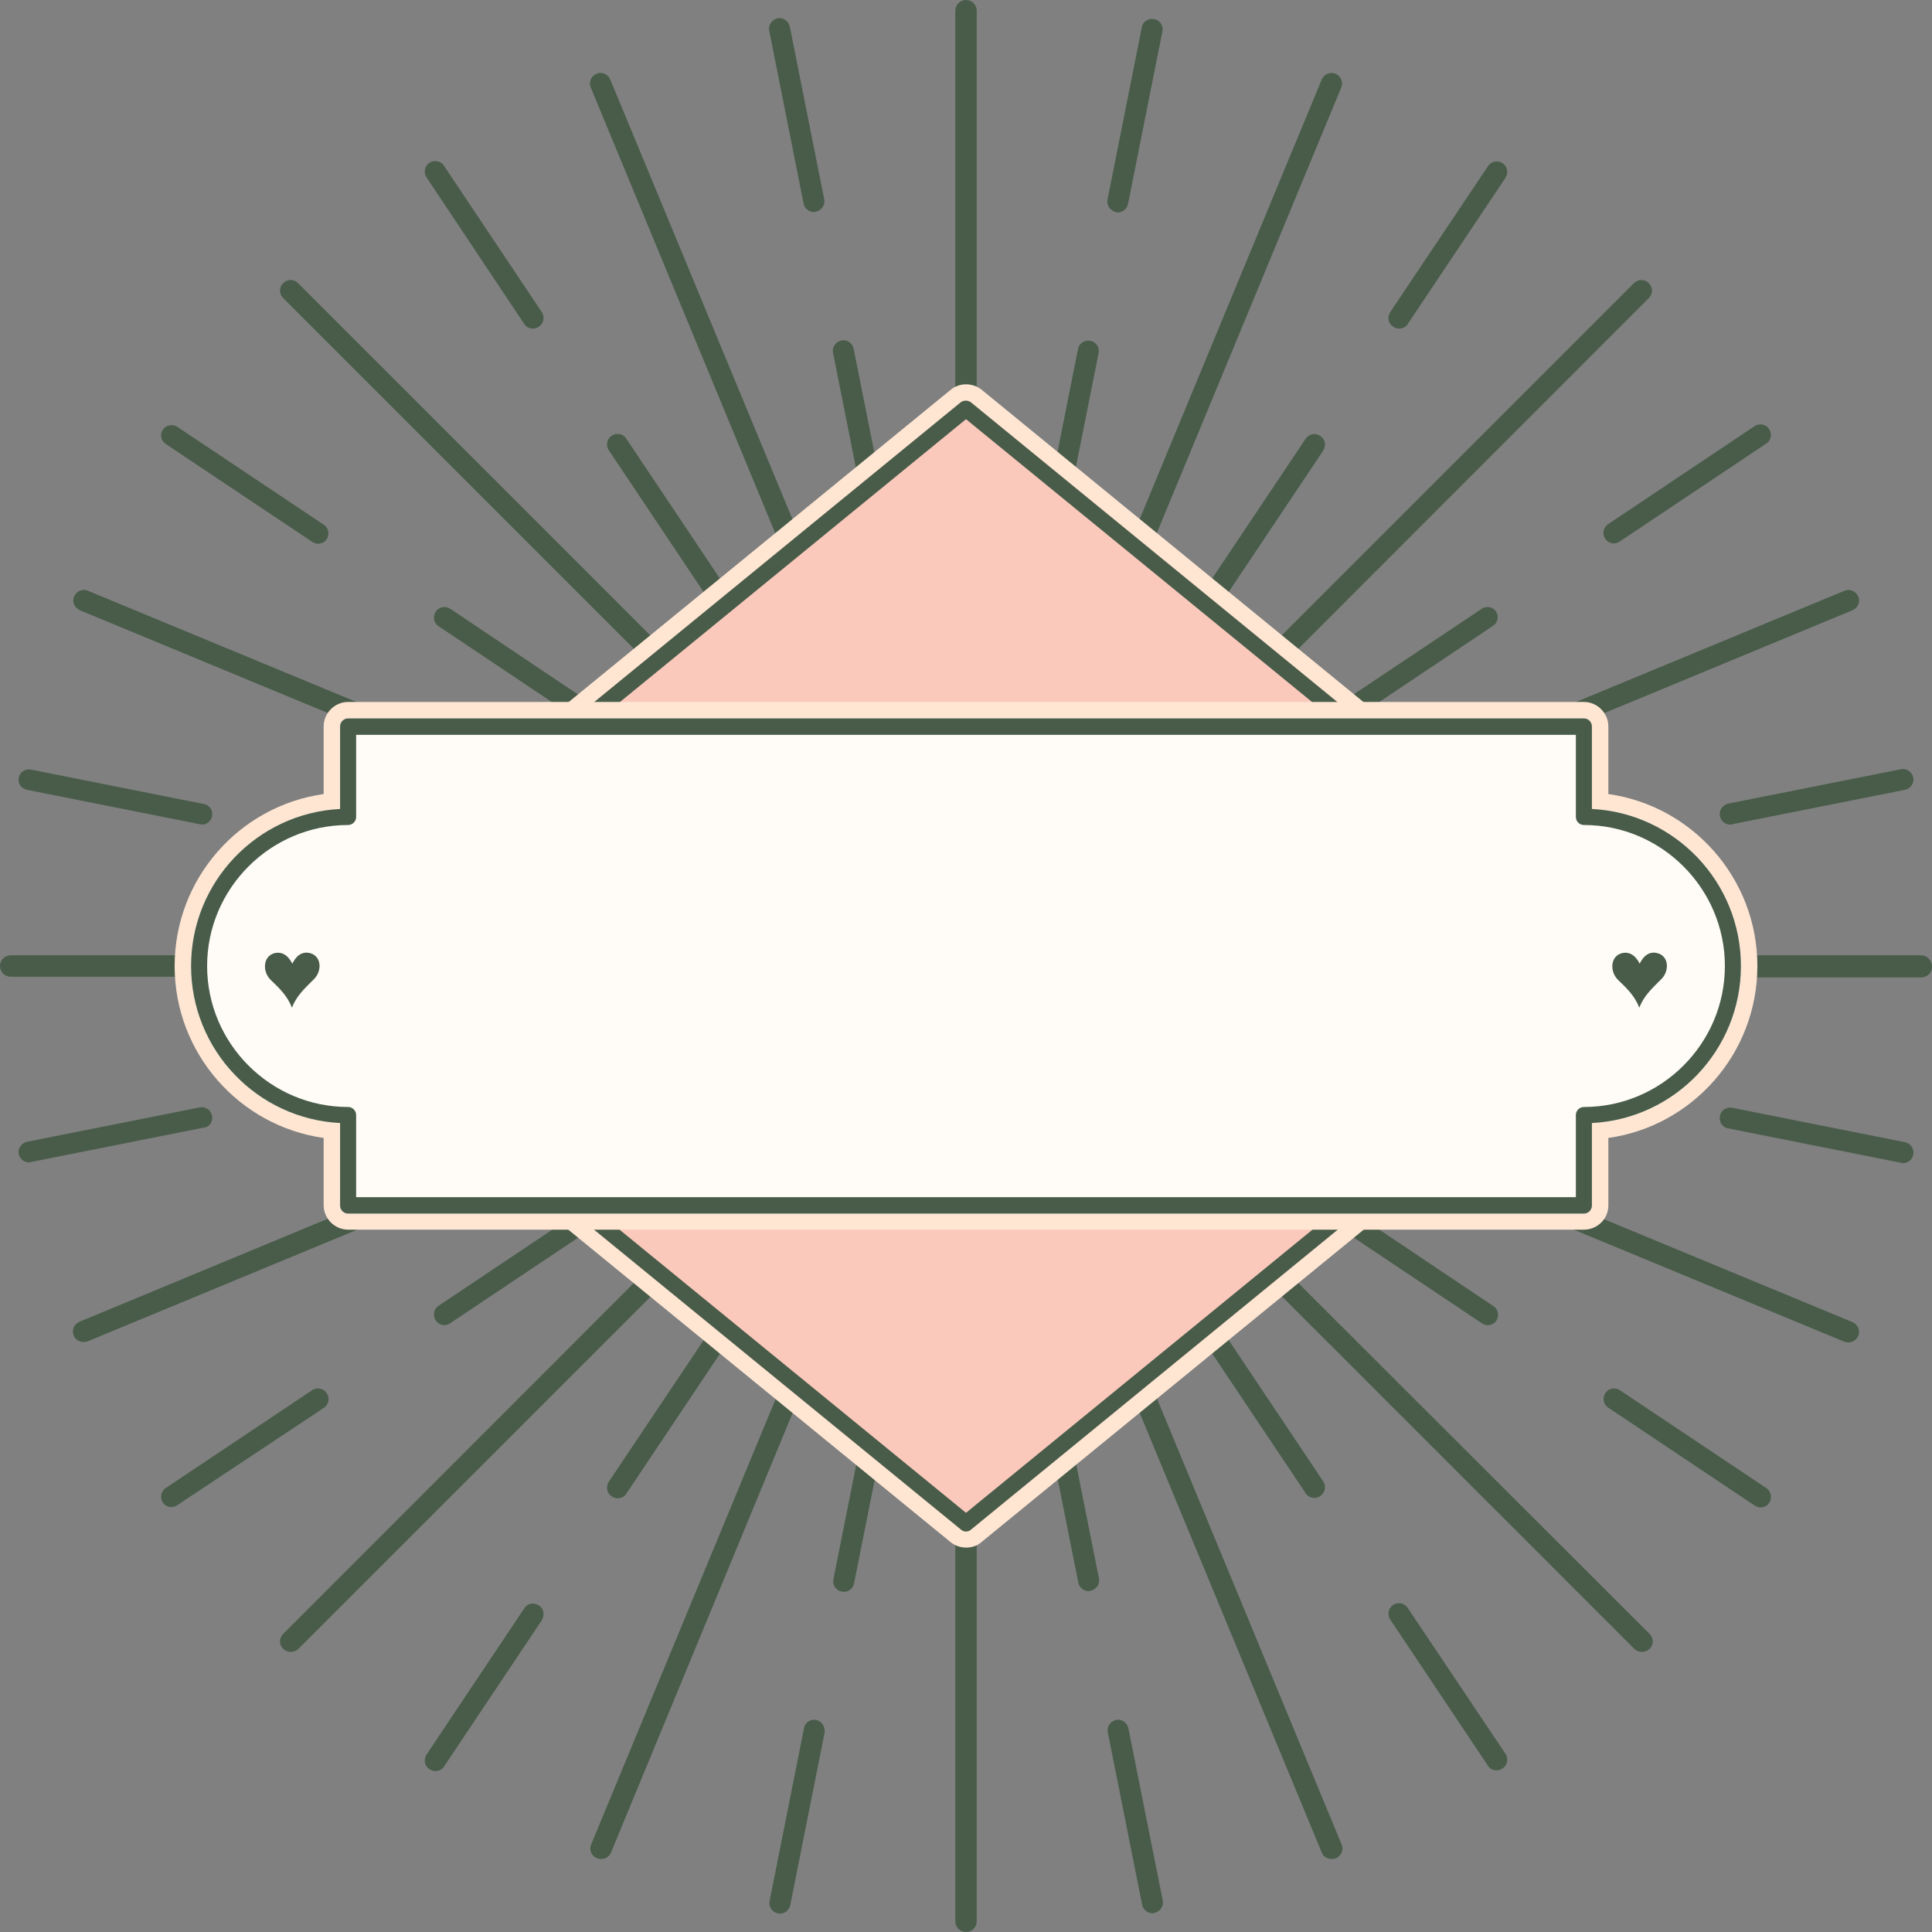 <?xml version="1.0" encoding="UTF-8"?><svg xmlns="http://www.w3.org/2000/svg" xmlns:xlink="http://www.w3.org/1999/xlink" height="505.6" preserveAspectRatio="xMidYMid meet" version="1.0" viewBox="-2.8 -2.8 505.6 505.6" width="505.6" zoomAndPan="magnify"><rect x="-2.8" y="-2.8" width="505.6" height="505.6" fill="#808080" stroke="none"/><g id="change1_1"><path d="M134.4,82c0.5,0.8,1.4,1.2,2.3,1.2c0.5,0,1.1-0.2,1.5-0.5c1.3-0.8,1.6-2.6,0.8-3.8l-25.6-38.3 c-0.8-1.3-2.6-1.6-3.8-0.8c-1.3,0.8-1.6,2.6-0.8,3.8L134.4,82z M4.3,203.9l45.2,9c0.2,0,0.4,0.1,0.5,0.1c1.3,0,2.4-0.9,2.7-2.2 c0.3-1.5-0.7-3-2.2-3.2l-45.2-9c-1.5-0.3-3,0.7-3.2,2.2C1.8,202.2,2.8,203.6,4.3,203.9z M52.7,289.2c-0.3-1.5-1.7-2.5-3.2-2.2 l-45.2,9c-1.5,0.3-2.5,1.8-2.2,3.2c0.3,1.3,1.4,2.2,2.7,2.2c0.2,0,0.4,0,0.5-0.1l45.2-9C52,292.2,53,290.7,52.7,289.2z M40.6,113.4 L78.9,139c0.5,0.3,1,0.5,1.5,0.5c0.9,0,1.8-0.4,2.3-1.2c0.8-1.3,0.5-3-0.8-3.8l-38.3-25.6c-1.3-0.8-3-0.5-3.8,0.8 C39,110.8,39.3,112.6,40.6,113.4z M268.6,329.1c-0.3-1.5-1.8-2.5-3.2-2.2c-1.5,0.3-2.5,1.8-2.2,3.2l16.2,81.3 c0.3,1.3,1.4,2.2,2.7,2.2c0.2,0,0.4,0,0.5-0.1c1.5-0.3,2.5-1.8,2.2-3.2L268.6,329.1z M234.7,327c-1.5-0.3-3,0.7-3.2,2.2l-16.2,81.3 c-0.3,1.5,0.7,3,2.2,3.2c0.2,0,0.4,0.1,0.5,0.1c1.3,0,2.4-0.9,2.7-2.2l16.2-81.3C237.2,328.7,236.2,327.3,234.7,327z M138.2,417.3 c-1.3-0.8-3-0.5-3.8,0.8l-25.6,38.3c-0.8,1.3-0.5,3,0.8,3.8c0.5,0.3,1,0.5,1.5,0.5c0.9,0,1.8-0.4,2.3-1.2l25.6-38.3 C139.8,419.8,139.5,418.1,138.2,417.3z M210.8,447.3c-1.5-0.3-3,0.7-3.2,2.2l-9,45.2c-0.3,1.5,0.7,3,2.2,3.2c0.2,0,0.4,0.1,0.5,0.1 c1.3,0,2.4-0.9,2.7-2.2l9-45.2C213.2,449.1,212.2,447.6,210.8,447.3z M82.7,361.8c-0.8-1.3-2.6-1.6-3.8-0.8l-38.3,25.6 c-1.3,0.8-1.6,2.6-0.8,3.8c0.5,0.8,1.4,1.2,2.3,1.2c0.5,0,1.1-0.2,1.5-0.5L82,365.6C83.2,364.8,83.6,363,82.7,361.8z M417.3,138.2 c0.5,0.8,1.4,1.2,2.3,1.2c0.5,0,1.1-0.2,1.5-0.5l38.3-25.6c1.3-0.8,1.6-2.6,0.8-3.8c-0.8-1.3-2.6-1.6-3.8-0.8L418,134.4 C416.8,135.2,416.4,137,417.3,138.2z M207.5,50.5c0.3,1.3,1.4,2.2,2.7,2.2c0.2,0,0.4,0,0.5-0.1c1.5-0.3,2.5-1.8,2.2-3.2l-9-45.2 c-0.3-1.5-1.8-2.5-3.2-2.2c-1.5,0.3-2.5,1.8-2.2,3.2L207.5,50.5z M447.3,210.8c0.3,1.3,1.4,2.2,2.7,2.2c0.2,0,0.4,0,0.5-0.1l45.2-9 c1.5-0.3,2.5-1.8,2.2-3.2c-0.3-1.5-1.8-2.5-3.2-2.2l-45.2,9C448,207.8,447,209.3,447.3,210.8z M361.8,82.7c0.5,0.3,1,0.5,1.5,0.5 c0.9,0,1.8-0.4,2.3-1.2l25.6-38.3c0.8-1.3,0.5-3-0.8-3.8c-1.3-0.8-3-0.5-3.8,0.8L361,78.9C360.2,80.2,360.5,81.9,361.8,82.7z M289.2,52.7c0.2,0,0.4,0.1,0.5,0.1c1.3,0,2.4-0.9,2.7-2.2l9-45.2c0.3-1.5-0.7-3-2.2-3.2c-1.5-0.3-3,0.7-3.2,2.2l-9,45.2 C286.8,50.9,287.8,52.4,289.2,52.7z M231.4,170.9c0.3,1.3,1.4,2.2,2.7,2.2c0.2,0,0.4,0,0.5-0.1c1.5-0.3,2.5-1.8,2.2-3.2l-16.2-81.3 c-0.3-1.5-1.7-2.5-3.2-2.2c-1.5,0.3-2.5,1.8-2.2,3.2L231.4,170.9z M265.3,173c0.2,0,0.4,0.1,0.5,0.1c1.3,0,2.4-0.9,2.7-2.2 l16.2-81.3c0.3-1.5-0.7-3-2.2-3.2c-1.5-0.3-3,0.7-3.2,2.2l-16.2,81.3C262.8,171.3,263.8,172.7,265.3,173z M89,284.8 c0.2,0,0.4,0,0.5-0.1l81.3-16.2c1.5-0.3,2.5-1.8,2.2-3.2c-0.3-1.5-1.8-2.5-3.2-2.2l-81.3,16.2c-1.5,0.3-2.5,1.8-2.2,3.2 C86.6,283.9,87.7,284.8,89,284.8z M158.8,389.3c0.9,0,1.8-0.4,2.3-1.2l46.1-68.9c0.8-1.3,0.5-3-0.8-3.8c-1.3-0.8-3-0.5-3.8,0.8 L156.5,385c-0.8,1.3-0.5,3,0.8,3.8C157.7,389.1,158.3,389.3,158.8,389.3z M113.5,344c0.5,0,1.1-0.2,1.5-0.5l68.9-46.1 c1.3-0.8,1.6-2.6,0.8-3.8s-2.6-1.6-3.8-0.8L112,338.9c-1.3,0.8-1.6,2.6-0.8,3.8C111.7,343.5,112.6,344,113.5,344z M385,156.5 L316,202.6c-1.3,0.8-1.6,2.6-0.8,3.8c0.5,0.8,1.4,1.2,2.3,1.2c0.5,0,1.1-0.2,1.5-0.5l68.9-46.1c1.3-0.8,1.6-2.6,0.8-3.8 C387.9,156,386.2,155.7,385,156.5z M410.5,215.3l-81.3,16.2c-1.5,0.3-2.5,1.8-2.2,3.2c0.3,1.3,1.4,2.2,2.7,2.2c0.2,0,0.4,0,0.5-0.1 l81.3-16.2c1.5-0.3,2.5-1.8,2.2-3.2C413.4,215.9,412,215,410.5,215.3z M338.9,112l-46.1,68.9c-0.8,1.3-0.5,3,0.8,3.8 c0.5,0.3,1,0.5,1.5,0.5c0.9,0,1.8-0.4,2.3-1.2l46.1-68.9c0.8-1.3,0.5-3-0.8-3.8C341.5,110.4,339.8,110.7,338.9,112z M180.9,207.2 c0.5,0.3,1,0.5,1.5,0.5c0.9,0,1.8-0.4,2.3-1.2c0.8-1.3,0.5-3-0.8-3.8L115,156.5c-1.3-0.8-3-0.5-3.8,0.8c-0.8,1.3-0.5,3,0.8,3.8 L180.9,207.2z M204.9,185.2c0.5,0,1.1-0.2,1.5-0.5c1.3-0.8,1.6-2.6,0.8-3.8L161.1,112c-0.8-1.3-2.6-1.6-3.8-0.8 c-1.3,0.8-1.6,2.6-0.8,3.8l46.1,68.9C203.1,184.8,204,185.2,204.9,185.2z M169.8,236.9c0.2,0,0.4,0.1,0.5,0.1c1.3,0,2.4-0.9,2.7-2.2 c0.3-1.5-0.7-3-2.2-3.2l-81.3-16.2c-1.5-0.3-3,0.7-3.2,2.2c-0.3,1.5,0.7,3,2.2,3.2L169.8,236.9z M459.4,386.6L421.1,361 c-1.3-0.8-3-0.5-3.8,0.8c-0.8,1.3-0.5,3,0.8,3.8l38.3,25.6c0.5,0.3,1,0.5,1.5,0.5c0.9,0,1.8-0.4,2.3-1.2 C461,389.2,460.7,387.4,459.4,386.6z M495.7,296.1l-45.2-9c-1.5-0.3-3,0.7-3.2,2.2c-0.3,1.5,0.7,3,2.2,3.2l45.2,9 c0.2,0,0.4,0.1,0.5,0.1c1.3,0,2.4-0.9,2.7-2.2C498.2,297.8,497.2,296.4,495.7,296.1z M365.6,418c-0.8-1.3-2.6-1.6-3.8-0.8 c-1.3,0.8-1.6,2.6-0.8,3.8l25.6,38.3c0.5,0.8,1.4,1.2,2.3,1.2c0.5,0,1.1-0.2,1.5-0.5c1.3-0.8,1.6-2.6,0.8-3.8L365.6,418z M293.6,315.3c-1.3,0.8-1.6,2.6-0.8,3.8l46.1,68.9c0.5,0.8,1.4,1.2,2.3,1.2c0.5,0,1.1-0.2,1.5-0.5c1.3-0.8,1.6-2.6,0.8-3.8 L297.4,316C296.6,314.8,294.9,314.4,293.6,315.3z M292.5,449.5c-0.3-1.5-1.8-2.5-3.2-2.2c-1.5,0.3-2.5,1.8-2.2,3.2l9,45.2 c0.3,1.3,1.4,2.2,2.7,2.2c0.2,0,0.4,0,0.5-0.1c1.5-0.3,2.5-1.8,2.2-3.2L292.5,449.5z M319.1,292.8c-1.3-0.8-3-0.5-3.8,0.8 c-0.8,1.3-0.5,3,0.8,3.8l68.9,46.1c0.5,0.3,1,0.5,1.5,0.5c0.9,0,1.8-0.4,2.3-1.2c0.8-1.3,0.5-3-0.8-3.8L319.1,292.8z M330.2,263.1 c-1.5-0.3-3,0.7-3.2,2.2c-0.3,1.5,0.7,3,2.2,3.2l81.3,16.2c0.2,0,0.4,0.1,0.5,0.1c1.3,0,2.4-0.9,2.7-2.2c0.3-1.5-0.7-3-2.2-3.2 L330.2,263.1z M500,247.2H278.1l13.1-2.6c1.5-0.3,2.5-1.8,2.2-3.2c-0.3-1.5-1.8-2.5-3.2-2.2l-13.1,2.6L482,156.9 c1.4-0.6,2.1-2.2,1.5-3.6c-0.6-1.4-2.2-2.1-3.6-1.5l-205,84.9l11.1-7.4c1.3-0.8,1.6-2.6,0.8-3.8c-0.8-1.3-2.6-1.6-3.8-0.8l-11.1,7.4 L428.7,75.2c1.1-1.1,1.1-2.8,0-3.9c-1.1-1.1-2.8-1.1-3.9,0L267.9,228.2l7.4-11.1c0.8-1.3,0.5-3-0.8-3.8c-1.3-0.8-3-0.5-3.8,0.8 l-7.4,11.1l84.9-205.1c0.6-1.4-0.1-3-1.5-3.6c-1.4-0.6-3,0.1-3.6,1.5l-84.9,205l2.6-13.1c0.3-1.5-0.7-3-2.2-3.2 c-1.5-0.3-3,0.7-3.2,2.2l-2.6,13.1V0c0-1.5-1.2-2.8-2.8-2.8c-1.5,0-2.8,1.2-2.8,2.8v221.9l-2.6-13.1c-0.3-1.5-1.7-2.5-3.2-2.2 c-1.5,0.3-2.5,1.8-2.2,3.2l2.6,13.1L156.9,18c-0.6-1.4-2.2-2.1-3.6-1.5c-1.4,0.6-2.1,2.2-1.5,3.6l84.9,205.1l-7.4-11.1 c-0.8-1.3-2.6-1.6-3.8-0.8c-1.3,0.8-1.6,2.6-0.8,3.8l7.4,11.1L75.2,71.3c-1.1-1.1-2.8-1.1-3.9,0s-1.1,2.8,0,3.9l156.9,156.9 l-11.1-7.4c-1.3-0.8-3-0.5-3.8,0.8c-0.8,1.3-0.5,3,0.8,3.8l11.1,7.4l-205-84.9c-1.4-0.6-3,0.1-3.6,1.5c-0.6,1.4,0.1,3,1.5,3.6 L223,241.8l-13.1-2.6c-1.5-0.3-3,0.7-3.2,2.2c-0.3,1.5,0.7,3,2.2,3.2l13.1,2.6H0c-1.5,0-2.8,1.2-2.8,2.8c0,1.5,1.2,2.8,2.8,2.8 h221.9l-13.1,2.6c-1.5,0.3-2.5,1.8-2.2,3.2c0.3,1.3,1.4,2.2,2.7,2.2c0.2,0,0.4,0,0.5-0.1l13.1-2.6L18,343.1 c-1.4,0.6-2.1,2.2-1.5,3.6c0.4,1.1,1.5,1.7,2.6,1.7c0.4,0,0.7-0.1,1.1-0.2l205-84.9l-11.1,7.4c-1.3,0.8-1.6,2.6-0.8,3.8 c0.5,0.8,1.4,1.2,2.3,1.2c0.5,0,1.1-0.2,1.5-0.5l11.1-7.4L71.3,424.8c-1.1,1.1-1.1,2.8,0,3.9c0.5,0.5,1.2,0.8,2,0.8s1.4-0.3,2-0.8 l156.9-156.9l-7.4,11.1c-0.8,1.3-0.5,3,0.8,3.8c0.5,0.3,1,0.5,1.5,0.5c0.9,0,1.8-0.4,2.3-1.2l7.4-11.1l-84.9,205 c-0.6,1.4,0.1,3,1.5,3.6c0.3,0.1,0.7,0.2,1.1,0.2c1.1,0,2.1-0.6,2.6-1.7L241.8,277l-2.6,13.1c-0.3,1.5,0.7,3,2.2,3.2 c0.2,0,0.4,0.1,0.5,0.1c1.3,0,2.4-0.9,2.7-2.2l2.6-13.1V500c0,1.5,1.2,2.8,2.8,2.8c1.5,0,2.8-1.2,2.8-2.8V278.1l2.6,13.1 c0.3,1.3,1.4,2.2,2.7,2.2c0.2,0,0.4,0,0.5-0.1c1.5-0.3,2.5-1.8,2.2-3.2l-2.6-13.1L343.1,482c0.4,1.1,1.5,1.7,2.6,1.7 c0.4,0,0.7-0.1,1.1-0.2c1.4-0.6,2.1-2.2,1.5-3.6l-84.9-205l7.4,11.1c0.5,0.8,1.4,1.2,2.3,1.2c0.5,0,1.1-0.2,1.5-0.5 c1.3-0.8,1.6-2.6,0.8-3.8l-7.4-11.1l156.9,156.9c0.5,0.5,1.2,0.8,2,0.8s1.4-0.3,2-0.8c1.1-1.1,1.1-2.8,0-3.9L271.8,267.9l11.1,7.4 c0.5,0.3,1,0.5,1.5,0.5c0.9,0,1.8-0.4,2.3-1.2c0.8-1.3,0.5-3-0.8-3.8l-11.1-7.4l205,84.9c0.3,0.1,0.7,0.2,1.1,0.2 c1.1,0,2.1-0.6,2.6-1.7c0.6-1.4-0.1-3-1.5-3.6l-205-84.9l13.1,2.6c0.2,0,0.4,0.1,0.5,0.1c1.3,0,2.4-0.9,2.7-2.2 c0.3-1.5-0.7-3-2.2-3.2l-13.1-2.6h222c1.5,0,2.8-1.2,2.8-2.8C502.8,248.5,501.5,247.2,500,247.2z" fill="#485c49"/></g><g id="change2_1"><path d="M250,402.2c-1.4,0-2.9-0.5-4-1.4L67.5,254.9c-1.5-1.2-2.3-3-2.3-4.9s0.9-3.7,2.3-4.9L246,99.2 c2.3-1.9,5.7-1.9,8.1,0l178.4,145.9c1.5,1.2,2.3,3,2.3,4.9s-0.9,3.7-2.3,4.9L254,400.8C252.9,401.8,251.4,402.2,250,402.2z" fill="#fee6d3"/></g><g id="change3_1"><path d="M250,398c-0.5,0-1-0.2-1.3-0.5L70.2,251.6c-0.5-0.4-0.8-1-0.8-1.6s0.3-1.2,0.8-1.6l178.4-145.9 c0.8-0.6,1.9-0.6,2.7,0l178.4,145.9c0.5,0.4,0.8,1,0.8,1.6s-0.3,1.2-0.8,1.6L251.3,397.5C251,397.8,250.5,398,250,398z" fill="#fbc9bc"/></g><g id="change1_2"><path d="M250,398c-0.5,0-1-0.2-1.3-0.5L70.2,251.6c-0.5-0.4-0.8-1-0.8-1.6s0.3-1.2,0.8-1.6l178.4-145.9 c0.8-0.6,1.9-0.6,2.7,0l178.4,145.9c0.5,0.4,0.8,1,0.8,1.6s-0.3,1.2-0.8,1.6L251.3,397.5C251,397.8,250.5,398,250,398z M74.9,250 L250,393.1L425.1,250L250,106.9L74.9,250z" fill="#485c49"/></g><g id="change2_2"><path d="M411.7,319H88.3c-3.5,0-6.4-2.9-6.4-6.4V295c-22-3.1-39-22.1-39-45c0-22.9,17-41.9,39-45v-17.7 c0-3.5,2.9-6.4,6.4-6.4h323.4c3.5,0,6.4,2.9,6.4,6.4V205c22,3.1,39,22.1,39,45c0,22.9-17,41.9-39,45v17.7 C418.1,316.2,415.2,319,411.7,319z" fill="#fee6d3"/></g><g id="change4_1"><path d="M411.7,314.8H88.3c-1.2,0-2.1-1-2.1-2.1v-21.6c-21.7-1.1-39-19.1-39-41.1s17.3-40,39-41.1v-21.6 c0-1.2,1-2.1,2.1-2.1h323.4c1.2,0,2.1,1,2.1,2.1v21.6c21.7,1.1,39,19.1,39,41.1s-17.3,40-39,41.1v21.6 C413.8,313.8,412.9,314.8,411.7,314.8z" fill="#fffbf7"/></g><g id="change1_3"><path d="M411.7,314.8H88.3c-1.2,0-2.1-1-2.1-2.1v-21.6c-21.7-1.1-39-19.1-39-41.1s17.3-40,39-41.1v-21.6 c0-1.2,1-2.1,2.1-2.1h323.4c1.2,0,2.1,1,2.1,2.1v21.6c21.7,1.1,39,19.1,39,41.1s-17.3,40-39,41.1v21.6 C413.8,313.8,412.9,314.8,411.7,314.8z M90.4,310.5h319.2V289c0-1.2,1-2.1,2.1-2.1c20.3,0,36.9-16.6,36.9-36.9s-16.6-36.9-36.9-36.9 c-1.2,0-2.1-1-2.1-2.1v-21.5H90.4V211c0,1.2-1,2.1-2.1,2.1c-20.3,0-36.9,16.6-36.9,36.9s16.6,36.9,36.9,36.9c1.2,0,2.1,1,2.1,2.1 V310.5z" fill="#485c49"/></g><g id="change1_4"><path d="M430.8,246.6c-3.1-0.7-4.4,2.7-4.5,2.8c-0.1-0.1-1.4-3.4-4.5-2.8c-3.2,0.7-3.4,4.8-1.2,7 c2.3,2.2,4.4,4.2,5.6,7.3v0.1c0,0,0,0,0,0c0,0,0,0,0,0v-0.1c1.2-3.1,3.3-5,5.6-7.3C434.2,251.4,434,247.3,430.8,246.6z M78.2,246.6 c-3.1-0.7-4.4,2.7-4.5,2.8c-0.1-0.1-1.4-3.4-4.5-2.8c-3.2,0.7-3.4,4.8-1.2,7c2.3,2.2,4.4,4.2,5.6,7.3v0.1c0,0,0,0,0,0c0,0,0,0,0,0 v-0.1c1.2-3.1,3.3-5,5.6-7.3C81.6,251.4,81.4,247.3,78.2,246.6z" fill="#485c49"/></g></svg>